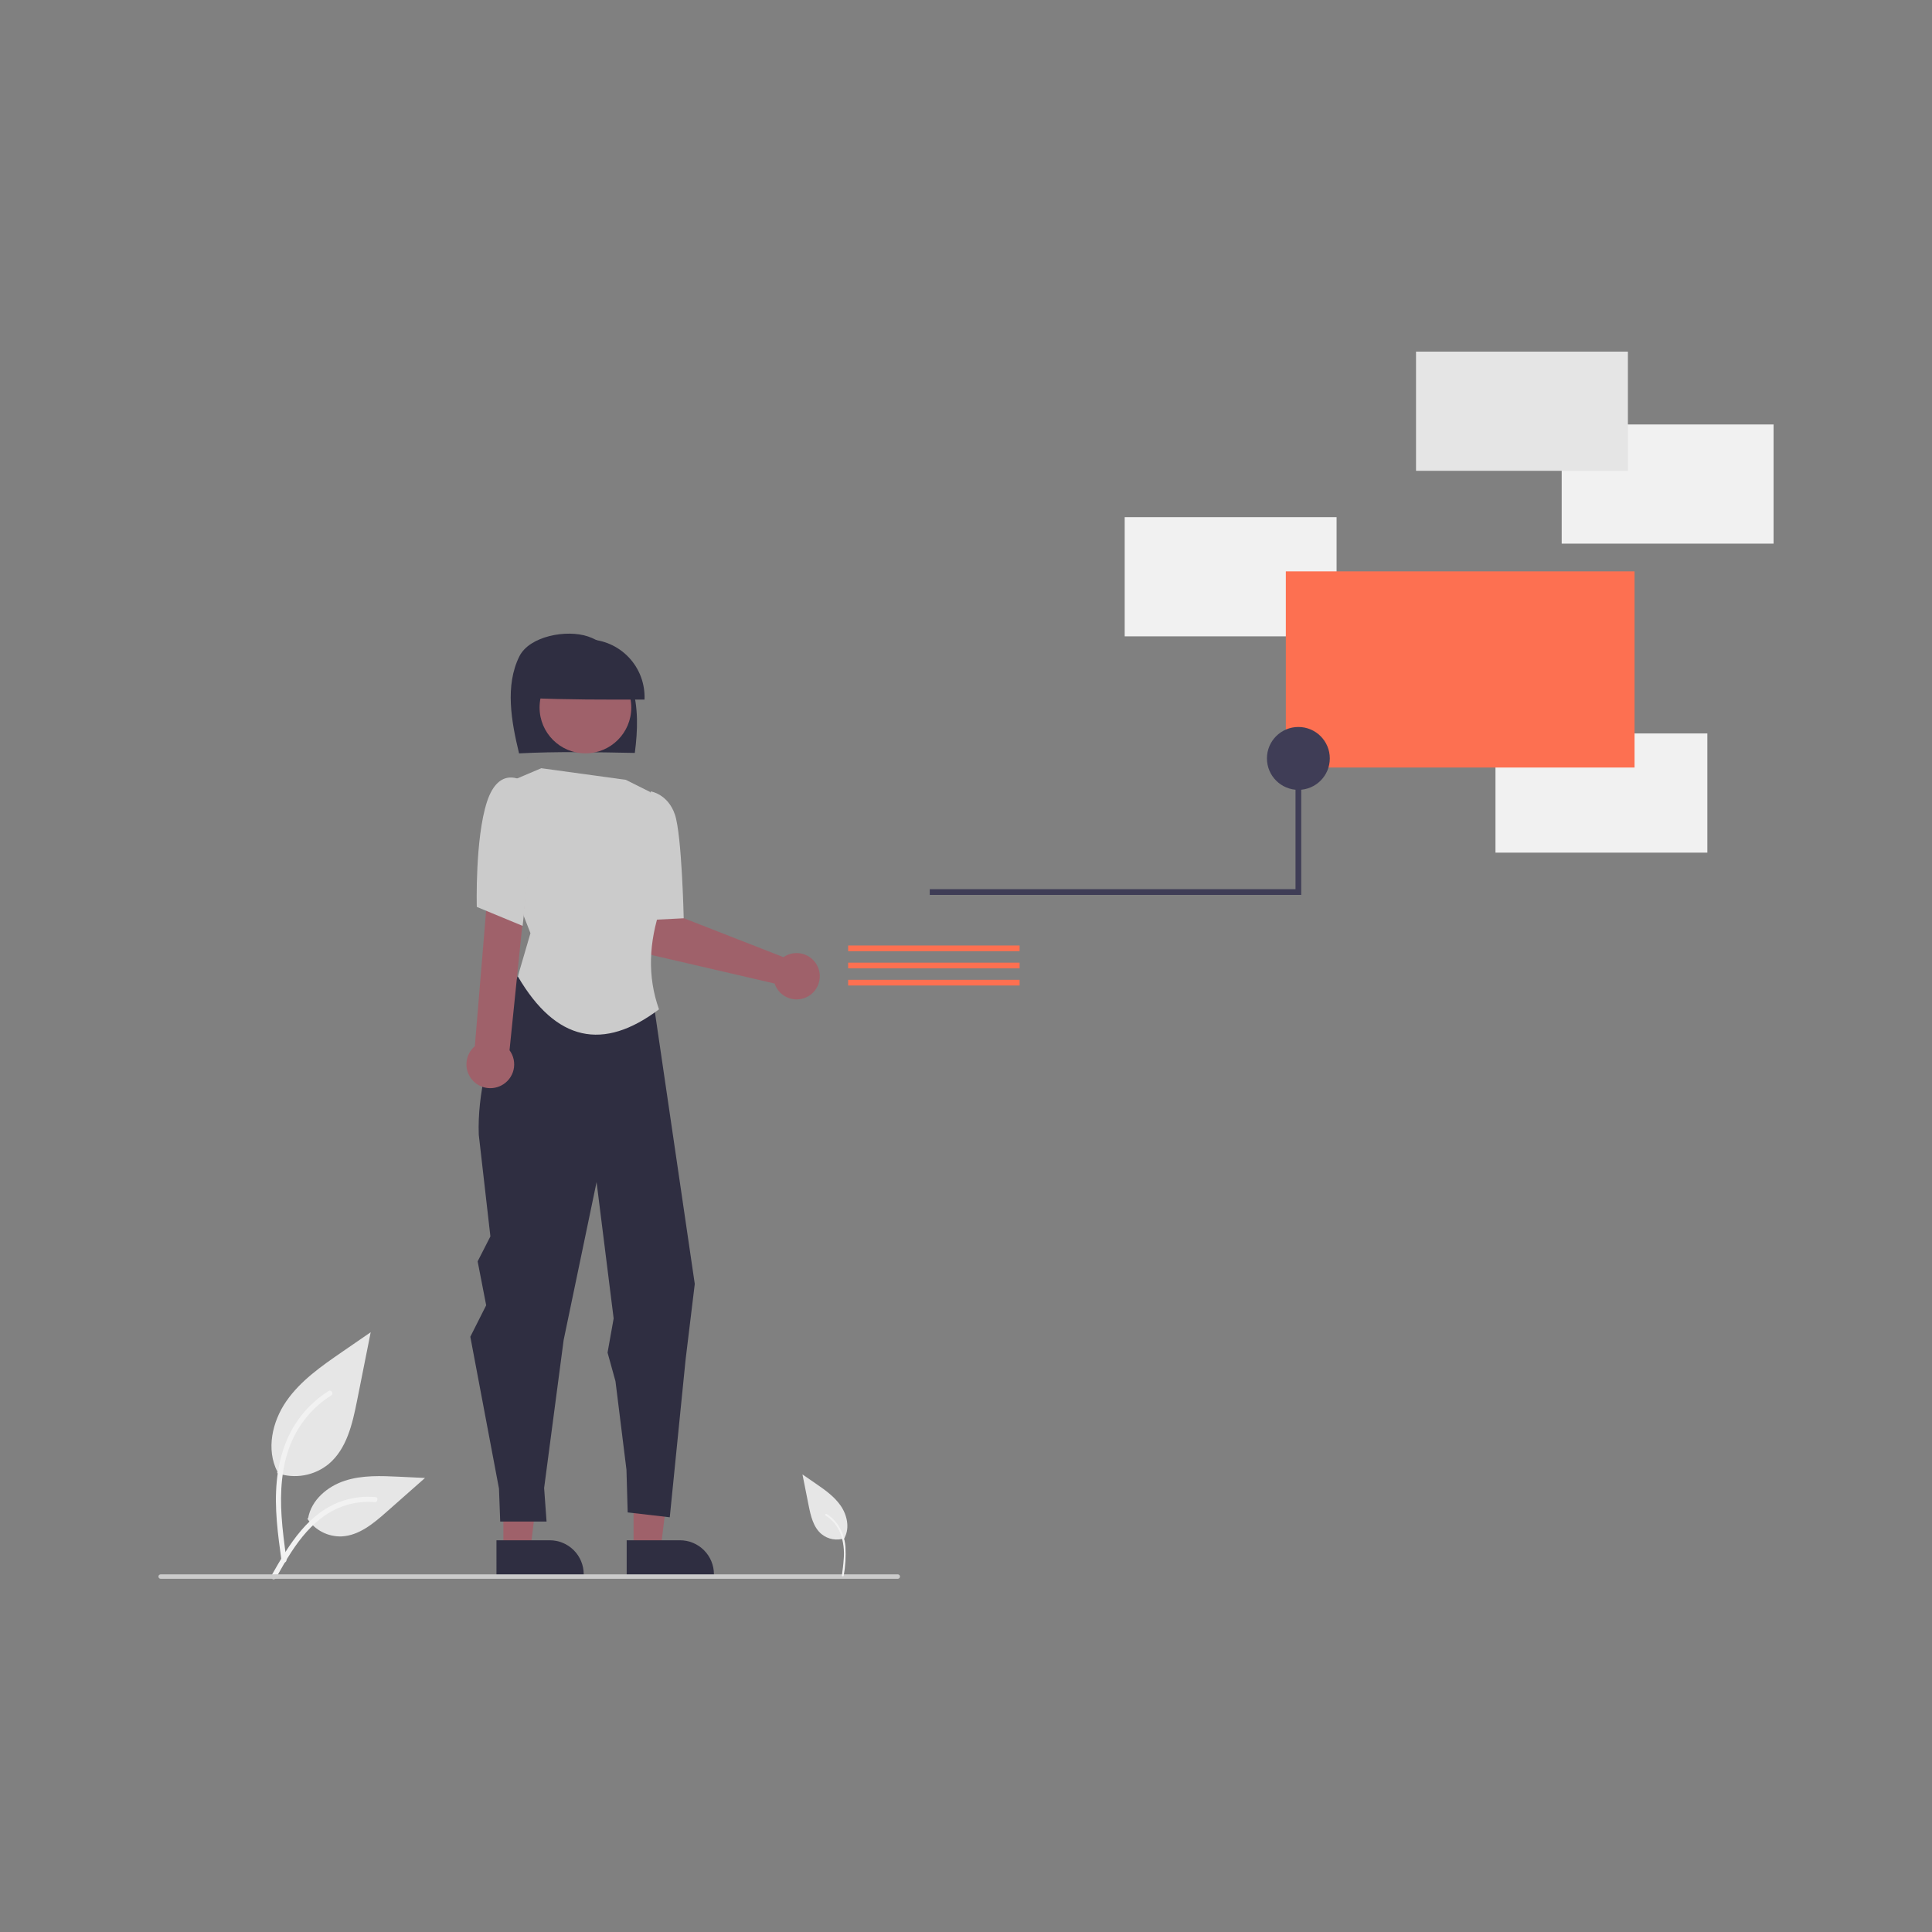 <svg xmlns="http://www.w3.org/2000/svg" width="500" height="500" viewBox="0 0 500 500" fill="none"><rect x="0" y="0" width="500" height="500" fill="#808080" stroke="none"/><g clip-path="url(#clip0_179_649)"><path d="M71.713 381.231C73.953 382.019 76.359 382.216 78.699 381.804C81.038 381.392 83.232 380.385 85.069 378.879C89.746 374.952 91.213 368.485 92.406 362.496L95.936 344.779L88.546 349.868C83.232 353.527 77.797 357.304 74.118 362.604C70.438 367.904 68.833 375.14 71.789 380.876" fill="#E6E6E6"></path><path d="M72.855 403.914C71.925 397.138 70.968 390.274 71.622 383.425C72.201 377.342 74.057 371.402 77.835 366.529C79.841 363.948 82.281 361.737 85.047 359.994C85.767 359.539 86.431 360.682 85.713 361.135C80.928 364.159 77.227 368.624 75.144 373.887C72.843 379.74 72.473 386.12 72.869 392.337C73.109 396.097 73.618 399.832 74.129 403.562C74.17 403.731 74.145 403.909 74.059 404.06C73.973 404.21 73.834 404.323 73.668 404.375C73.499 404.42 73.319 404.397 73.167 404.311C73.015 404.225 72.903 404.082 72.855 403.913L72.855 403.914Z" fill="#F2F2F2"></path><path d="M79.547 393.04C80.508 394.501 81.829 395.69 83.383 396.492C84.936 397.295 86.671 397.683 88.418 397.62C92.91 397.407 96.654 394.273 100.023 391.297L109.992 382.496L103.395 382.18C98.65 381.953 93.783 381.74 89.264 383.204C84.745 384.669 80.578 388.189 79.752 392.866" fill="#E6E6E6"></path><path d="M70.224 407.809C74.702 399.886 79.895 391.08 89.176 388.266C91.757 387.486 94.462 387.206 97.148 387.443C97.994 387.516 97.783 388.82 96.938 388.748C92.437 388.374 87.944 389.562 84.216 392.113C80.629 394.555 77.836 397.949 75.473 401.549C74.025 403.754 72.728 406.052 71.431 408.348C71.016 409.081 69.804 408.552 70.224 407.809Z" fill="#F2F2F2"></path><path d="M203.585 247.237C203.3 247.375 203.027 247.535 202.768 247.716L176.384 237.402L175.339 230.601L164.867 230.837L165.548 243.058C165.603 244.046 165.977 244.989 166.614 245.745C167.25 246.502 168.115 247.032 169.078 247.255L200.472 254.538C200.856 255.694 201.582 256.706 202.554 257.438C203.527 258.171 204.699 258.591 205.916 258.641C207.132 258.691 208.335 258.37 209.365 257.72C210.394 257.07 211.201 256.121 211.679 255.001C212.156 253.881 212.281 252.642 212.037 251.449C211.794 250.257 211.192 249.166 210.314 248.323C209.435 247.48 208.321 246.925 207.119 246.731C205.917 246.537 204.684 246.713 203.585 247.237Z" fill="#9F616A"></path><path d="M163.97 400.908L170.973 400.908L174.304 373.897L163.969 373.898L163.97 400.908Z" fill="#9F616A"></path><path d="M162.184 398.622L175.975 398.621H175.975C178.306 398.621 180.541 399.547 182.189 401.195C183.838 402.843 184.764 405.079 184.764 407.41V407.695L162.184 407.696L162.184 398.622Z" fill="#2F2E41"></path><path d="M130.271 400.908L137.274 400.908L140.605 373.897L130.27 373.898L130.271 400.908Z" fill="#9F616A"></path><path d="M128.484 398.622L142.275 398.621H142.276C144.607 398.621 146.842 399.547 148.49 401.195C150.138 402.843 151.064 405.079 151.065 407.41V407.695L128.485 407.696L128.484 398.622Z" fill="#2F2E41"></path><path d="M134.332 194.973C132.338 186.739 130.648 177.451 134.41 169.867C137.019 164.605 146.673 162.832 152.208 164.728C157.742 166.624 161.743 171.767 163.503 177.375C165.262 182.983 165.058 189.026 164.291 194.856C154.113 194.66 143.935 194.465 134.332 194.973Z" fill="#2F2E41"></path><path d="M151.509 194.97C158.064 194.97 163.378 189.657 163.378 183.102C163.378 176.547 158.064 171.233 151.509 171.233C144.954 171.233 139.641 176.547 139.641 183.102C139.641 189.657 144.954 194.97 151.509 194.97Z" fill="#9F616A"></path><path d="M136.999 180.656C136.961 178.659 137.325 176.674 138.07 174.82C138.814 172.966 139.924 171.281 141.332 169.864C142.741 168.447 144.42 167.328 146.27 166.573C148.12 165.818 150.102 165.442 152.1 165.469C154.098 165.495 156.07 165.923 157.899 166.726C159.728 167.53 161.378 168.693 162.748 170.146C164.119 171.599 165.184 173.314 165.879 175.187C166.575 177.06 166.886 179.053 166.796 181.049C156.637 181.071 146.478 181.092 136.999 180.656Z" fill="#2F2E41"></path><path d="M141.655 238.758L136.691 247.031C136.691 247.031 123.098 272.527 123.906 293.66L126.914 319.983L123.613 326.443L125.823 337.808L121.719 345.949L129.138 385.254L129.453 393.778H141.45L140.819 385.096L145.87 346.805L154.394 305.922L158.813 341.214L157.235 350.053L159.287 357.472L162.128 380.36L162.444 391.41L173.335 392.673L177.44 351.79L179.807 332.283L167.118 245.794L141.655 238.758Z" fill="#2F2E41"></path><path d="M140.083 198.813L132.693 201.952L128.543 219.129L137.282 241.509L134.015 252.691C143.904 269.607 156.144 272.064 170.548 261.216C167.499 252.658 167.94 243.857 170.977 234.876C170.977 234.876 178.554 227.821 173.261 218.648L168.213 204.944L161.962 201.818L140.083 198.813Z" fill="#CBCBCB"></path><path d="M166.758 207.931L168.435 204.816C168.435 204.816 172.86 205.481 174.666 210.807C176.473 216.133 176.943 237.649 176.943 237.649L167.477 238.128L166.758 207.931Z" fill="#CBCBCB"></path><path d="M129.669 280.956C130.472 280.556 131.177 279.985 131.736 279.283C132.295 278.581 132.693 277.765 132.902 276.893C133.111 276.021 133.126 275.113 132.947 274.234C132.767 273.355 132.397 272.526 131.863 271.806L136.451 226.944H126.535L122.889 270.749C121.738 271.728 120.986 273.094 120.775 274.589C120.564 276.085 120.91 277.606 121.745 278.864C122.581 280.122 123.849 281.03 125.31 281.415C126.77 281.801 128.321 281.637 129.669 280.956Z" fill="#9F616A"></path><path d="M138.732 207.025L135.257 202.112C135.257 202.112 129.145 197.969 126.03 207.505C122.914 217.04 123.394 234.706 123.394 234.706L135.257 239.619L138.732 207.025Z" fill="#CBCBCB"></path><path d="M345.905 133.84H291.07V164.684H345.905V133.84Z" fill="#F1F1F1"></path><path d="M458.999 109.85H404.164V140.694H458.999V109.85Z" fill="#F1F1F1"></path><path d="M441.862 189.816H387.027V220.661H441.862V189.816Z" fill="#F1F1F1"></path><path d="M421.3 91H366.465V121.845H421.3V91Z" fill="#E5E5E5"></path><path d="M423.018 147.87H332.77V198.635H423.018V147.87Z" fill="#FD7051"></path><path d="M240.617 230.12H335.277V189.446H336.756V231.599H240.617V230.12Z" fill="#3F3D56"></path><path d="M336.018 204.41C340.51 204.41 344.153 200.768 344.153 196.275C344.153 191.783 340.51 188.141 336.018 188.141C331.525 188.141 327.883 191.783 327.883 196.275C327.883 200.768 331.525 204.41 336.018 204.41Z" fill="#3F3D56"></path><path d="M263.872 244.694H219.5V246.173H263.872V244.694Z" fill="#FD7051"></path><path d="M263.872 249.132H219.5V250.611H263.872V249.132Z" fill="#FD7051"></path><path d="M263.872 253.568H219.5V255.047H263.872V253.568Z" fill="#FD7051"></path><path d="M232.35 408.585H41.571C41.42 408.585 41.274 408.525 41.167 408.417C41.06 408.31 41 408.165 41 408.014C41 407.862 41.06 407.717 41.167 407.61C41.274 407.503 41.42 407.442 41.571 407.442H232.35C232.502 407.442 232.647 407.503 232.754 407.61C232.861 407.717 232.922 407.862 232.922 408.014C232.922 408.165 232.861 408.31 232.754 408.417C232.647 408.525 232.502 408.585 232.35 408.585Z" fill="#CBCBCB"></path><path d="M218.64 398.077C217.625 398.434 216.536 398.523 215.478 398.336C214.419 398.15 213.426 397.694 212.595 397.012C210.477 395.235 209.813 392.307 209.273 389.596L207.676 381.578L211.02 383.881C213.426 385.537 215.885 387.246 217.551 389.646C219.216 392.045 219.943 395.32 218.605 397.915" fill="#E6E6E6"></path><path d="M218.354 407.785C218.79 405.325 218.941 402.823 218.803 400.329C218.648 398.106 217.864 395.974 216.542 394.181C215.812 393.241 214.924 392.437 213.918 391.803C213.655 391.638 213.414 392.053 213.675 392.218C215.416 393.318 216.763 394.943 217.521 396.858C218.285 399.008 218.567 401.3 218.347 403.572C218.26 404.94 218.075 406.299 217.889 407.657C217.874 407.718 217.883 407.783 217.914 407.838C217.945 407.893 217.996 407.934 218.057 407.952C218.118 407.969 218.184 407.961 218.239 407.929C218.294 407.898 218.335 407.846 218.352 407.784L218.354 407.785Z" fill="#F2F2F2"></path></g><defs><clipPath id="clip0_179_649"><rect width="418" height="317.699" fill="white" transform="translate(41 91)"></rect></clipPath></defs></svg>